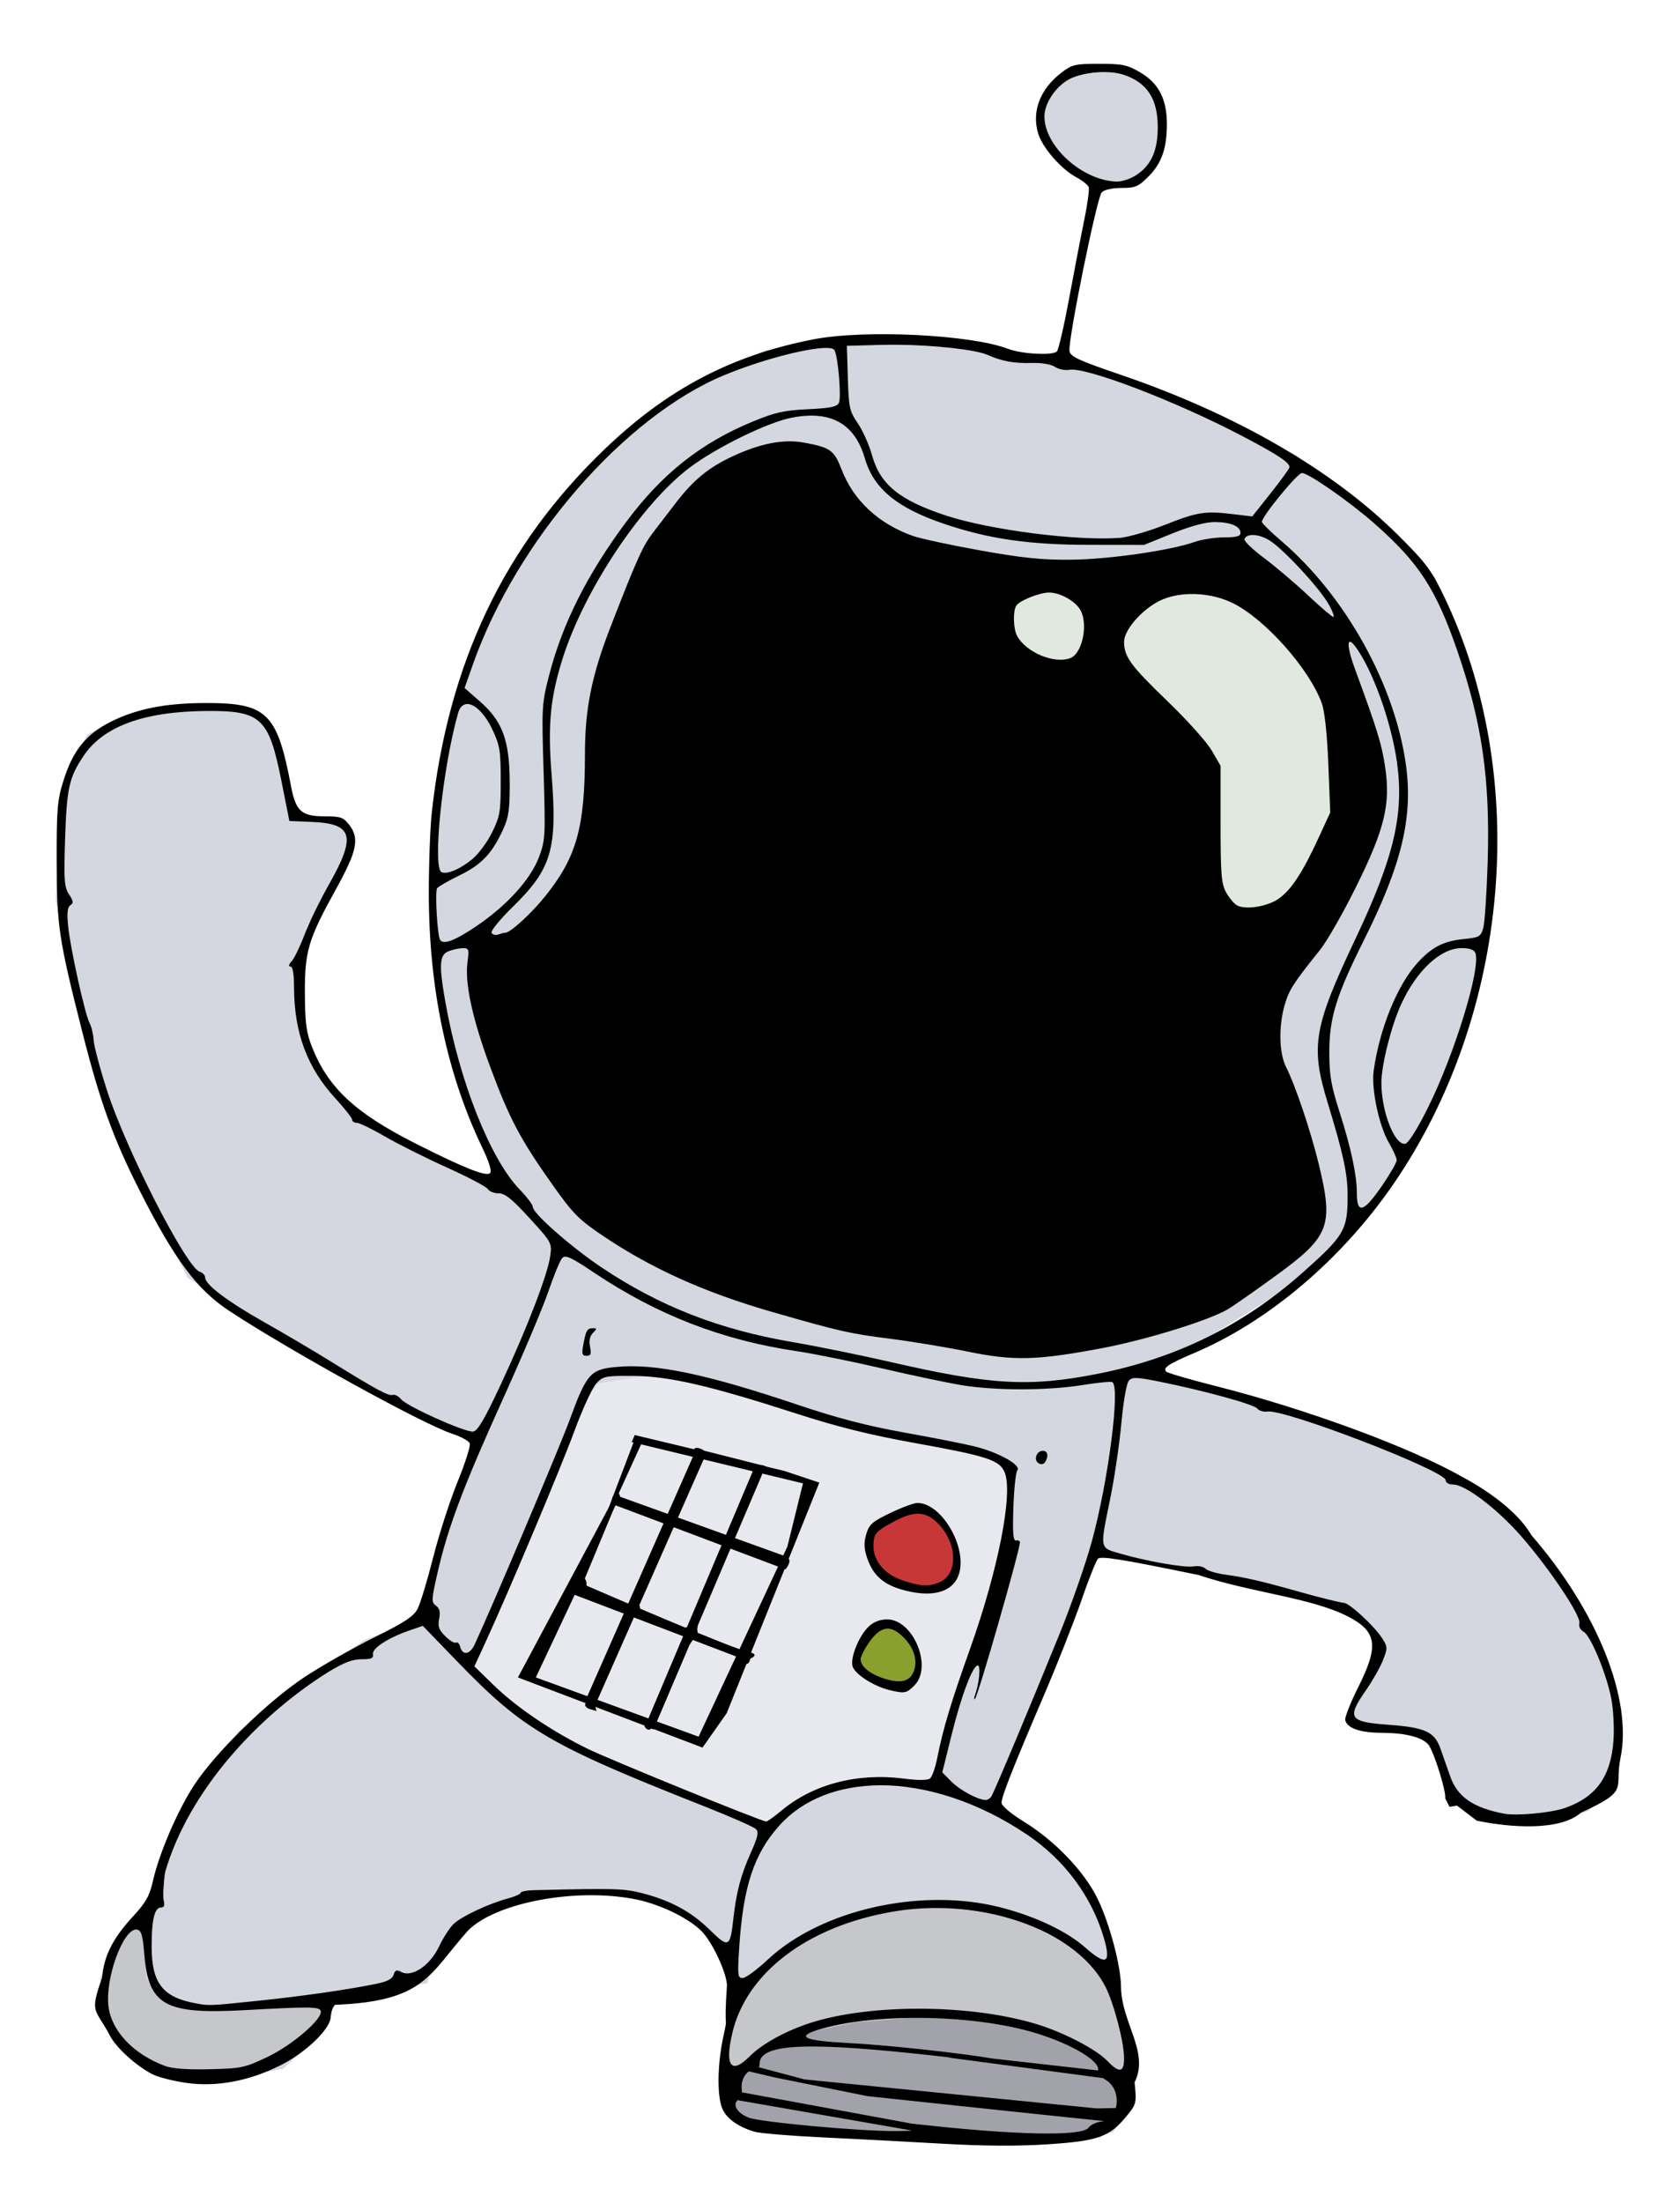 <?xml version="1.0" encoding="UTF-8" standalone="no"?>
<!-- Created with Inkscape (http://www.inkscape.org/) -->

<svg
   xmlns:dc="http://purl.org/dc/elements/1.1/"
   xmlns:cc="http://creativecommons.org/ns#"
   xmlns:rdf="http://www.w3.org/1999/02/22-rdf-syntax-ns#"
   xmlns:svg="http://www.w3.org/2000/svg"
   xmlns="http://www.w3.org/2000/svg"
   xmlns:sodipodi="http://sodipodi.sourceforge.net/DTD/sodipodi-0.dtd"
   xmlns:inkscape="http://www.inkscape.org/namespaces/inkscape"
   width="290mm"
   height="380mm"
   viewBox="0 0 290 380"
   version="1.1"
   id="svg8"
   inkscape:version="0.91 r13725"
   sodipodi:docname="spaceman-isolated.svg">
  <defs
     id="defs2" />
  <sodipodi:namedview
     id="base"
     pagecolor="#ffffff"
     bordercolor="#666666"
     borderopacity="1.0"
     inkscape:pageopacity="0.0"
     inkscape:pageshadow="2"
     inkscape:zoom="0.42643251"
     inkscape:cx="431.66667"
     inkscape:cy="1493.1425"
     inkscape:document-units="mm"
     inkscape:current-layer="g7426"
     showgrid="false"
     fit-margin-top="0"
     fit-margin-left="0"
     fit-margin-right="0"
     fit-margin-bottom="0"
     inkscape:window-width="1916"
     inkscape:window-height="1035"
     inkscape:window-x="4"
     inkscape:window-y="1"
     inkscape:window-maximized="1" />
  <g
     inkscape:label="Camada 1"
     inkscape:groupmode="layer"
     id="layer1"
     transform="translate(255.062,-455.775)">
    <g
       id="g1157"
       transform="translate(-451.53,-203.38)">
      <g
         transform="translate(583.717,750.493)"
         id="g932" />
    </g>
    <g
       id="g7332">
      <g
         id="g7426"
         transform="matrix(2,0,0,2,129.261,-665.661)">
        <g
           id="g7496">
          <path
             sodipodi:nodetypes="ccccccccccccccccccccccccccccccccccccccccccccccccccccccccccccccccccccccccccccccccccccccccccccccccccccccccccccccccccccccccccccccccccccccccc"
             inkscape:connector-curvature="0"
             style="fill:#d4d7df;fill-opacity:1;fill-rule:evenodd;stroke:none;stroke-width:0.282px;stroke-linecap:butt;stroke-linejoin:miter;stroke-opacity:1"
             d="m -95.439,566.528 -4.161,0.283 -2.06,1.899 -0.97,2.585 1.414,2.586 3.111,2.545 3.515,0.121 2.182,-2.06 0.727,-2.626 -0.242,-2.101 -0.566,-1.374 -1.132,-0.767 z m -15.273,23.532 -15.416,0.844 -7.813,3.801 -9.714,8.658 -6.546,10.347 -4.012,12.882 -0.634,17.316 2.323,9.292 2.746,7.18 0.844,3.379 -3.167,-1.901 -7.18,-3.801 -4.857,-3.801 -2.323,-5.913 -0.211,-4.857 1.056,-2.957 2.745,-4.435 1.056,-1.267 0.211,-1.478 -0.634,-1.267 -0.633,-0.634 -4.012,-0.211 -0.633,-2.112 -1.056,-4.857 -0.844,-1.478 -1.267,-0.633 -1.689,-0.634 -7.18,0.422 -4.223,1.689 -0.844,0.423 -2.112,4.646 -0.634,9.714 4.857,19.639 6.546,12.882 12.249,7.602 8.236,4.223 4.223,2.323 -3.801,12.882 -0.211,2.112 -5.491,2.112 -10.77,7.813 -5.068,7.813 -3.168,8.025 -3.801,5.491 1.056,5.068 3.59,2.323 4.435,1.689 6.757,-1.267 2.323,-2.112 1.901,-2.534 0,-0.845 6.124,-1.478 2.112,-0.423 0.422,-1.689 2.534,-3.59 2.956,-1.056 5.702,-1.478 5.646,0.234 6.391,2.301 2.957,4.223 -0.211,1.901 -0.4,3.012 -0.434,2.023 0.623,3.201 -0.423,1.267 0.634,1.267 6.335,1.478 14.994,0.423 9.292,-0.212 2.112,-0.422 1.056,-1.267 0.422,-1.056 0,-1.478 -0.422,-2.956 -0.211,-1.901 -0.844,-2.534 0,-3.167 0,-1.689 -2.112,-5.491 -5.068,-4.646 -3.168,-1.689 2.534,-5.702 5.068,-12.037 1.056,-4.857 4.857,1.478 9.292,1.689 7.391,2.323 2.957,1.901 0.633,1.267 -2.534,4.646 -0.423,1.478 0.423,0.633 2.745,0.633 2.323,0 1.478,0.634 1.056,2.956 1.478,2.323 2.957,1.478 4.223,0.422 3.801,-1.056 1.689,-1.478 0.844,-2.745 0.422,-4.646 -1.478,-4.012 -2.957,-6.335 -4.646,-5.491 -2.534,-2.745 -5.068,-2.323 -8.87,-3.59 -9.503,-2.956 -2.534,-0.633 -2.745,-1.056 13.937,-8.658 5.068,-5.491 7.391,-13.515 2.957,-15.205 -1.267,-15.205 -3.801,-10.347 -4.012,-4.013 -8.025,-6.546 -9.925,-4.646 -9.292,-3.168 -7.602,-1.267 z"
             id="path7407" />
          <path
             style="fill:#e7e9ee;fill-opacity:1;fill-rule:evenodd;stroke:none;stroke-width:0.282px;stroke-linecap:butt;stroke-linejoin:miter;stroke-opacity:1"
             d="m -151.891,704.307 3.801,-7.391 3.379,-7.602 2.323,-6.969 1.901,-2.323 4.012,-0.634 7.814,0.845 7.602,2.956 6.758,1.689 7.18,1.267 1.478,0.634 0.634,1.689 -0.211,5.913 -4.435,13.726 -1.267,4.646 -0.422,2.112 -2.956,0 -4.012,-0.211 -4.224,1.056 -3.168,3.168 -4.435,-2.323 -9.714,-4.012 -6.335,-2.745 -3.59,-3.59 -1.478,-1.056 z"
             id="path7409"
             inkscape:connector-curvature="0" />
          <path
             style="fill:#c6c7cb;fill-opacity:1;fill-rule:evenodd;stroke:none;stroke-width:0.282px;stroke-linecap:butt;stroke-linejoin:miter;stroke-opacity:1"
             d="m -179.555,725.635 -2.956,3.168 -0.845,4.857 0.422,1.901 2.112,2.323 4.435,2.112 4.224,0 4.646,-1.478 2.323,-1.901 c 0,0 0.634,-0.422 0.845,-1.267 0.211,-0.845 0.634,-2.112 0.634,-2.112 0,0 -4.435,0.634 -5.279,0.634 -0.845,0 -5.913,0 -5.913,0 l -2.112,0 -1.478,-0.845 -1.056,-1.689 -0.211,-2.956 0,-0.634 z"
             id="path7411"
             inkscape:connector-curvature="0" />
          <path
             style="fill:#c6c7cb;fill-opacity:1;fill-rule:evenodd;stroke:none;stroke-width:0.282px;stroke-linecap:butt;stroke-linejoin:miter;stroke-opacity:1"
             d="m -128.662,732.604 -0.845,5.702 0.422,2.956 -0.211,1.267 1.056,1.478 13.304,1.056 13.726,0 4.012,0 1.901,-2.112 0.634,-2.323 -0.634,-3.59 -1.267,-5.491 -1.689,-2.112 -5.068,-2.745 -5.702,-1.901 -9.925,1.267 -6.546,3.379 -2.323,3.168 z"
             id="path7413"
             inkscape:connector-curvature="0" />
          <path
             style="fill:#a2a3aa;fill-opacity:1;fill-rule:evenodd;stroke:none;stroke-width:0.282px;stroke-linecap:butt;stroke-linejoin:miter;stroke-opacity:1"
             d="m -127.817,738.728 -1.478,2.323 0,2.112 1.267,1.056 16.683,0.845 10.559,0.422 3.379,-1.056 1.901,-1.056 0.634,-2.323 -2.745,-3.168 -4.224,-2.323 -8.658,-1.056 -7.814,0.634 -5.068,1.056 -3.168,1.901 z"
             id="path7415"
             inkscape:connector-curvature="0"
             sodipodi:nodetypes="cccccccccccccccc" />
          <path
             style="fill:#e1e8df;fill-opacity:1;fill-rule:evenodd;stroke:none;stroke-width:0.282px;stroke-linecap:butt;stroke-linejoin:miter;stroke-opacity:1"
             d="m -82.203,611.6 -27.453,-2.112 2.745,14.149 17.95,25.763 10.136,-10.981 4.435,-12.037 -4.012,-9.503 z"
             id="path7417"
             inkscape:connector-curvature="0" />
          <path
             style="fill:#c83737;fill-rule:evenodd;stroke:none;stroke-width:0.282px;stroke-linecap:butt;stroke-linejoin:miter;stroke-opacity:1"
             d="m -113.021,690.689 c -0.247,0.148 -3.659,1.879 -3.659,1.879 l -0.445,1.582 0.643,2.126 2.373,1.483 2.868,0.297 1.335,-1.038 0.445,-1.335 -0.494,-2.373 -1.681,-2.077 z"
             id="path7419"
             inkscape:connector-curvature="0" />
          <path
             style="fill:#89a02c;fill-rule:evenodd;stroke:none;stroke-width:0.282px;stroke-linecap:butt;stroke-linejoin:miter;stroke-opacity:1"
             d="m -115.987,700.825 -1.434,1.335 -0.593,1.533 -0.297,0.841 2.126,1.434 2.522,0.297 0.692,-0.791 0.148,-1.829 -0.643,-1.483 -1.533,-1.335 z"
             id="path7421"
             inkscape:connector-curvature="0" />
          <path
             id="path942"
             transform="matrix(0.141,0,0,0.141,-192.161,560.718)"
             d="M 672.926 39.037 C 658.109 39.03 656.291 39.453 649.797 44.404 C 636.71 54.382 631.418 68.1 635.457 81.58 C 638.077 90.325 649.471 103.399 658.895 108.475 C 662.515 110.424 665.896 113.118 666.41 114.459 C 666.925 115.8 665.654 125.111 663.582 135.15 C 661.51 145.19 657.331 166.843 654.297 183.268 C 651.263 199.692 647.94 213.972 646.914 214.998 C 644.33 217.582 625.306 216.559 617.062 213.393 C 594.354 204.67 529.295 201.488 497.992 207.568 C 447.906 217.298 408.763 237.821 370.477 274.424 C 308.81 333.377 274.477 405.227 264.348 496.529 C 263.318 505.81 262.479 528.17 262.48 546.217 C 262.488 604.261 273.49 656.683 295.148 701.877 C 299.495 710.947 301.157 716.38 299.953 717.584 C 297.651 719.886 284.155 714.532 254.438 699.525 C 217.31 680.777 200.78 665.342 190.887 640.189 C 187.498 631.575 186.721 625.721 186.625 608.092 C 186.483 581.902 188.58 574.785 205.422 544.322 C 218.697 520.312 220.23 512.765 213.559 504.283 C 210.141 499.939 208.332 499.342 198.559 499.342 C 184.604 499.342 181.035 496.166 178.207 481.229 C 169.682 436.195 163.483 430.055 126.508 430.041 C 101.36 430.034 83.527 433.539 67.527 441.646 C 52.532 449.245 44.627 459.117 38.867 477.436 C 35.079 489.483 34.639 494.665 34.695 526.529 C 34.766 566.644 35.896 574.19 50.445 631.529 C 61.206 673.936 69.385 696.535 85.43 728.205 C 106.845 770.476 120.485 788.794 140.242 801.811 C 177.361 826.264 259.167 871.321 276.812 877.029 C 282.137 878.752 286.968 881.395 287.547 882.904 C 288.126 884.414 284.792 894.942 280.141 906.299 C 275.489 917.656 268.744 938.527 265.152 952.678 C 261.561 966.828 257.254 981.012 255.582 984.197 C 253.187 988.758 247.52 992.475 228.898 1001.713 C 215.895 1008.163 196.82 1019.004 186.508 1025.803 C 163.882 1040.72 132.242 1071.631 118.941 1091.814 C 108.786 1107.225 97.366 1133.774 93.547 1150.838 C 91.56 1159.715 89.262 1163.77 81.402 1172.283 C 69.067 1185.644 63.608 1196.451 62.48 1209.736 C 54.616 1232.099 58.297 1228.122 67.277 1245.186 C 71.107 1252.609 83.224 1263.613 93.312 1268.83 C 96.683 1270.573 105.951 1272.939 113.91 1274.088 C 132.486 1276.769 152.565 1273.007 171.945 1263.213 C 187.537 1255.333 202.445 1240.869 202.445 1233.619 C 202.445 1231.071 203.633 1227.795 205.086 1226.342 C 260.359 1224.184 262.551 1207.679 286.48 1180.936 C 303.488 1163.69 353.509 1154.268 390.449 1162.096 C 405.629 1165.312 423.9 1174.642 430.652 1182.623 C 437.144 1190.296 444.673 1206.946 444.996 1214.342 C 442.805 1245.592 446.06 1230.559 442.805 1245.592 C 439.128 1262.381 438.819 1281.841 442.102 1289.764 C 444.606 1295.809 451.726 1300.949 461.746 1303.947 C 465.053 1304.937 483.789 1306.505 503.383 1307.432 C 522.977 1308.359 555.883 1310.09 576.508 1311.279 C 602.108 1312.757 622.635 1312.884 641.195 1311.678 C 672.195 1309.664 679.183 1307.173 689.59 1294.428 C 695.683 1286.966 695.769 1286.584 694.504 1273.74 C 703.733 1255.295 686.544 1237.583 686.18 1215.455 C 686.16 1202.866 679.331 1176.997 672.008 1161.772 C 663.939 1144.997 645.956 1126.15 626.68 1114.272 C 618.601 1109.293 613.093 1104.632 613.086 1102.764 C 613.065 1098.962 620.054 1081.254 639.223 1036.529 C 647.178 1017.967 657.337 992.232 661.797 979.342 C 666.257 966.451 670.867 954.842 672.039 953.545 C 673.736 951.667 686.277 953.68 733.566 963.416 C 766.264 974.294 802.148 977.205 824.73 988.607 C 842.92 997.887 844.24 1006.488 831.402 1032.049 C 826.704 1041.403 823.125 1050.438 823.449 1052.123 C 824.398 1057.048 832.487 1059.909 845.57 1059.951 C 859.997 1059.994 870.135 1062.495 874.207 1067.01 C 877.5 1070.661 885.384 1095.998 884.648 1099.982 L 887.273 1105.236 L 891.867 1104.482 L 903.924 1113.684 C 925.095 1118.08 954.933 1120.059 967.805 1108.783 C 998.076 1094.976 988.027 1094.565 991.926 1075.408 C 999.384 1039.524 977.81 985.564 937.426 939.096 C 925.689 918.785 895.297 903.561 895.297 903.561 C 864.104 885.628 799.666 861.863 744.414 847.912 C 728.483 843.89 714.738 839.888 713.867 839.018 C 711.596 836.746 715.293 834.286 730.961 827.658 C 776.345 808.459 821.232 770.433 852.918 724.342 C 924.568 620.118 936.997 474.743 883.695 364.342 C 876.165 348.744 872.734 344.182 856.113 327.635 C 815.939 287.64 756.907 253.484 686.195 229.326 C 659.95 220.36 655.165 218.143 654.66 214.709 C 653.679 208.027 671.46 120.592 674.398 117.654 C 676.021 116.032 680.833 114.967 686.547 114.967 C 694.99 114.967 696.77 114.205 703.082 107.893 C 711.105 99.87 714.308 90.612 714.266 75.592 C 714.221 60.586 709.201 50.896 698.086 44.373 C 690.024 39.641 687.205 39.044 672.926 39.037 z M 676.477 44.086 C 680.494 44.128 684.295 44.615 687.332 45.588 C 702.083 50.316 708.695 60.304 708.691 77.842 C 708.687 92.047 704.726 100.971 695.762 106.959 C 692.258 109.3 686.773 111.15 683.574 111.068 C 662.635 110.535 639.32 89.561 639.32 71.256 C 639.32 63.472 645.72 53.554 653.781 48.846 C 658.743 45.948 666.993 44.24 674.742 44.092 C 675.323 44.078 675.903 44.078 676.477 44.086 z M 544.568 210.877 C 546.135 210.863 547.724 210.863 549.328 210.881 C 571.784 211.086 597.194 213.835 604.633 217.131 C 613.407 221.018 620.658 222.336 631.602 222.025 C 637.637 221.854 643.335 222.814 645.773 224.412 C 648.017 225.882 651.925 226.689 654.457 226.205 C 664.617 224.263 720.503 245.694 761.195 267.139 C 782.448 278.339 789.32 282.889 789.32 285.76 C 789.32 286.564 784.187 293.679 777.914 301.572 L 766.512 315.924 L 754.945 314.525 C 737.652 312.433 733.007 313.159 712.977 321.08 L 712.973 321.08 C 702.884 325.07 690.414 328.646 685.258 329.029 C 658.986 330.983 605.874 324.163 579.219 315.412 C 550.601 306.017 538.774 296.405 533.797 278.502 C 532.036 272.168 528.114 263.37 525.086 258.947 C 519.994 251.51 519.536 249.426 518.98 231.217 L 518.383 211.529 L 539.945 210.955 C 541.459 210.913 543.002 210.891 544.568 210.877 z M 505.852 212.826 C 508.485 212.847 510.21 213.251 510.746 214.119 C 512.977 217.729 515.146 243.24 513.496 246.459 C 512.27 248.852 508.159 249.69 494.531 250.326 C 480.02 251.004 474.44 252.246 460.914 257.811 C 429.074 270.91 405.199 289.828 383.238 319.35 C 359.44 351.341 344.359 381.292 336.203 412.775 C 331.647 430.362 331.545 432.142 332.746 472.166 C 333.926 511.506 333.795 513.933 329.93 524.264 C 324.794 537.991 309.998 554.234 291.148 566.842 C 277.998 575.637 271.261 578.098 269.344 574.811 C 267.68 571.957 266.167 545.215 267.562 543.346 C 268.357 542.282 274.605 538.691 281.449 535.365 C 294.787 528.884 301.21 522.09 308.004 507.279 C 311.381 499.917 312.061 495.048 312.004 478.717 C 311.91 452.921 307.627 441.2 293.91 429.201 L 284.367 420.85 L 289.555 406.189 C 316.321 330.579 382.017 255.009 443.082 229.588 C 465.95 220.068 494.439 212.752 505.852 212.826 z M 496.914 254.229 C 513.625 254.312 524.363 262.993 529.418 280.424 C 534.761 298.849 548.951 310.586 577.703 320.365 C 604.938 329.628 629.772 333.237 666.508 333.279 L 700.258 333.322 L 717.559 326.334 C 728.797 321.794 737.879 319.342 743.465 319.342 C 753.183 319.342 759.32 321.908 759.32 325.971 C 759.32 328.042 756.842 328.717 749.242 328.717 C 743.7 328.717 735.59 329.979 731.219 331.521 C 716.327 336.776 678.404 342.2 655.258 342.385 C 637.664 342.525 625.603 341.28 599.945 336.678 C 581.898 333.44 563.361 329.453 558.754 327.818 C 537.774 320.372 522.527 306.198 515.219 287.35 C 510.55 275.31 508.347 273.725 492.133 270.744 C 479.851 268.486 465.739 271.147 448.969 278.881 C 433.884 285.837 424.602 293.406 413.609 307.713 C 409.359 313.245 403.181 321.288 399.883 325.588 C 393.453 333.969 390.209 341.129 374.113 382.455 C 362.135 413.209 358.076 433.225 358.055 461.619 C 358.026 506.168 352.936 524.297 333.773 548.174 C 325.195 558.863 312.347 570.592 309.215 570.592 L 309.215 570.588 C 308.41 570.588 306.503 571.068 304.977 571.654 C 303.45 572.24 301.628 571.795 300.93 570.666 C 300.217 569.513 305.921 562.495 313.945 554.65 C 337.711 531.418 341.236 519.388 337.637 473.775 C 335.237 443.368 336.806 426.869 344.383 402.854 C 357.623 360.887 392.689 308.24 422.23 285.979 C 438.465 273.745 469.652 258.476 484.387 255.545 C 488.882 254.651 493.058 254.209 496.914 254.229 z M 796.945 289.35 C 800.967 289.343 825.845 306.663 841.297 320.232 C 868.502 344.124 879.052 360.331 892.133 398.326 C 907.223 442.155 912.185 476.703 910.641 527.205 C 910.053 546.428 908.827 564.686 907.914 567.779 C 906.391 572.944 905.418 573.487 896.066 574.412 C 883.535 575.652 876.386 579.348 867.516 589.166 C 855.224 602.771 844.389 629.508 840.852 654.967 C 839.312 666.046 844.114 688.716 850.199 699.1 C 852.809 703.553 854.947 708.314 854.949 709.678 C 854.951 711.041 851.115 717.774 846.426 724.643 C 834.829 741.628 830.57 743.066 830.57 729.998 C 830.57 719.001 827.042 702.355 820.137 680.783 C 814.747 663.944 813.695 657.882 813.695 643.615 C 813.695 622.607 817.948 608.882 835.031 574.791 C 857.898 529.158 864.902 500.179 860.699 468.596 C 854.155 419.417 823.745 364.574 784.391 330.979 C 777.82 325.369 772.445 320.068 772.445 319.201 C 772.445 315.829 794.172 289.357 796.945 289.35 z M 766.365 327.279 C 766.7 327.265 767.045 327.265 767.402 327.283 C 770.258 327.419 773.784 328.523 777.062 330.549 C 785.556 335.798 807.869 359.868 813.344 369.686 C 815.73 373.965 816.996 377.427 816.156 377.377 C 815.317 377.327 808.305 371.342 800.57 364.076 C 792.836 356.81 780.785 346.59 773.793 341.365 C 766.801 336.14 761.385 330.946 761.754 329.822 C 762.284 328.21 764.025 327.373 766.365 327.279 z M 642.164 362.467 C 648.479 362.467 657.088 366.992 660.77 372.248 C 666.448 380.355 662.894 399.59 655.172 402.553 C 645.343 406.324 627.98 399.059 622.543 388.9 C 620.251 384.618 619.973 373.81 622.07 370.51 C 624.067 367.367 636.308 362.467 642.164 362.467 z M 728.305 363.377 C 737.204 363.148 746.623 364.998 754.516 368.873 C 774.46 378.666 801.759 409.429 809.188 430.482 C 810.903 435.346 812.392 449.453 813.109 467.67 L 814.266 497.021 L 807.031 512.713 C 797.303 533.817 790.195 544.61 782.582 549.826 C 775.458 554.708 761.954 556.736 756.977 553.674 C 755.172 552.564 752.219 548.955 750.414 545.654 C 747.615 540.535 747.133 534.422 747.133 504.029 L 747.133 468.404 L 741.676 459.029 C 738.675 453.873 726.567 440.373 714.77 429.029 C 692.061 407.195 688.07 401.744 688.07 392.564 C 688.07 385.478 698.588 373.246 709.449 367.705 C 714.776 364.988 721.383 363.555 728.305 363.377 z M 826.211 392.549 C 826.315 392.528 826.431 392.527 826.559 392.562 C 827.238 392.727 828.245 393.647 829.578 395.418 C 840.038 409.312 851.659 441.523 855.109 466.188 C 859.554 497.962 853.359 524.309 829.676 574.344 C 804.082 628.416 802.118 639.967 812.656 674.406 C 822.214 705.64 824.885 717.966 824.906 730.906 C 824.94 752.459 823.085 755.647 797.078 778.719 C 761.112 810.626 720.083 830.854 672.133 840.32 C 630.108 848.617 606.5 847.269 544.633 833.031 C 527.102 828.997 500.1 823.52 484.633 820.863 C 439.974 813.194 403.593 798.953 368.262 775.309 C 349.731 762.907 326.195 742.265 326.195 738.414 C 326.195 737.053 322.587 732.227 318.18 727.691 C 300.115 709.104 281.149 661.296 272.594 612.781 C 268.551 589.852 268.959 584 274.754 581.797 C 277.399 580.791 281.31 579.969 283.445 579.969 C 286.967 579.969 287.222 580.751 286.176 588.387 C 284.394 601.384 289.155 623.296 300.238 653.098 C 311.903 684.464 318.511 696.933 338.164 724.672 C 350.781 742.48 354.19 745.931 369.105 755.977 C 398.768 775.953 431.325 790.609 472.102 802.352 C 513.943 814.4 519.803 815.737 544.633 818.879 C 558.039 820.575 579.555 824.13 592.445 826.781 C 620.429 832.536 634.443 832.197 674.008 824.797 C 701.248 819.702 740.422 807.589 751.82 800.738 C 755.43 798.569 768.816 789.191 781.57 779.898 C 813.873 756.363 816.389 749.728 807.258 712.156 C 802.312 691.808 792.874 663.783 787.234 652.699 C 782.89 644.161 782.567 627.573 786.488 614.367 C 789.177 605.314 791.668 601.462 808.129 580.906 C 812.258 575.75 821.995 558.734 829.77 543.094 C 847.509 507.407 851.238 492.273 847.914 469.465 C 845.862 455.389 843.214 446.776 829.332 409.016 C 825.671 399.057 824.644 392.879 826.211 392.551 L 826.211 392.549 z M 286.473 430.662 C 291.006 430.993 296.931 436.73 301.527 446.533 C 305.971 456.013 306.508 459.373 306.508 477.779 C 306.508 496.597 306.044 499.345 301.23 509.146 C 298.329 515.055 292.895 522.412 289.156 525.494 C 281.794 531.563 274.139 534.87 270.414 533.588 C 264.493 531.549 270.799 470.085 280.406 436.189 C 281.534 432.21 283.753 430.463 286.473 430.662 z M 126.371 434.908 C 159.764 434.651 164.573 439.119 172.211 477.49 L 177.133 502.205 L 191.195 502.791 C 215.97 503.825 218.073 511.492 201.586 540.611 C 195.825 550.786 188.955 564.856 186.316 571.881 C 183.678 578.906 180.191 586.131 178.566 587.936 C 176.743 589.962 176.44 591.217 177.777 591.217 C 179.198 591.217 179.955 595.572 179.977 603.873 C 180.048 631.708 188.016 653.091 205.344 671.939 C 210.967 678.056 215.57 683.911 215.57 684.951 C 215.57 685.991 216.855 686.842 218.426 686.842 C 219.996 686.842 227.801 690.628 235.77 695.256 C 243.738 699.883 260.805 708.422 273.695 714.232 C 286.586 720.043 297.808 725.959 298.633 727.381 C 299.457 728.802 302.411 729.966 305.195 729.967 C 309.134 729.968 313.331 733.328 324.09 745.092 C 337.687 759.959 337.902 760.351 336.816 768.271 C 335.261 779.617 322.761 812.122 306.844 846.217 C 296.532 868.304 292.388 875.378 289.578 875.689 C 284.663 876.234 249.156 860.307 245.531 855.932 C 243.964 854.04 241.633 852.84 240.352 853.268 C 237.832 854.108 230.52 850.143 201.508 832.205 C 191.195 825.829 173.231 815.243 161.586 808.682 C 139.315 796.134 125.57 785.766 125.57 781.51 C 125.57 780.113 124.079 778.497 122.258 777.92 C 114.058 775.317 77.211 703.353 65.543 667.154 C 61.222 653.748 57.516 639.826 57.305 636.217 C 57.094 632.607 56 627.967 54.875 625.904 C 52.023 620.674 42.902 579.444 41.664 566.186 C 40.921 558.226 41.319 554.799 43.113 553.689 C 45.103 552.46 44.936 551.171 42.258 547.084 C 39.329 542.614 39.037 538.603 39.824 513.643 C 40.816 482.209 42.259 475.655 51.09 462.459 C 63.249 444.289 88.077 435.203 126.371 434.908 z M 894.66 579.967 C 899.632 579.967 902.307 580.928 903.102 582.998 C 906.59 592.088 890.397 644.815 874.039 677.639 C 867.59 690.579 862.132 699.258 860.219 699.611 C 853.73 700.808 845.57 680.056 845.57 662.357 C 845.57 651.545 851.6 627.574 857.641 614.381 C 867.14 593.632 881.84 579.967 894.66 579.967 z M 345.992 768.717 C 348.415 768.681 352.95 771.328 363.797 778.584 C 402.318 804.35 441.911 819.699 487.219 826.428 C 497.922 828.017 521.547 832.775 539.719 837.002 C 557.89 841.229 579.93 845.87 588.695 847.318 C 609.252 850.714 641.402 850.679 662.613 847.236 C 671.815 845.743 680.042 844.951 680.895 845.479 C 685.846 848.539 678.447 905.888 668.324 942.916 C 664.68 956.247 655.873 981.498 648.754 999.029 C 630.765 1043.327 608.625 1096.067 606.84 1098.873 C 606.02 1100.162 604.345 1101.149 603.117 1101.064 C 598.074 1100.719 587.412 1094.901 582.277 1089.693 L 576.801 1084.135 L 582.48 1061.272 C 588.5 1037.045 595.419 1018.717 598.543 1018.717 C 600.416 1018.717 599.375 1029.793 596.84 1036.834 C 596.155 1038.729 596.141 1039.802 596.805 1039.217 C 598.664 1037.577 624.32 948.238 624.32 943.404 C 624.32 942.545 623.266 942.053 621.977 942.311 C 620.182 942.669 619.792 937.939 620.312 922.154 C 620.686 910.811 621.79 900.54 622.766 899.33 C 625.231 896.274 611.445 888.518 597.133 884.908 C 590.945 883.348 571.539 879.506 554.008 876.373 C 530.947 872.252 512.8 867.539 488.383 859.33 C 431.945 840.355 400.883 833.891 377.148 836.17 C 361.278 837.694 359.109 840.177 348.57 868.869 C 342.309 885.916 301.386 982.571 290.484 1006.061 C 287.688 1012.086 283.139 1012.831 281.742 1007.49 C 281.206 1005.439 280.026 1004.216 279.121 1004.775 C 278.216 1005.335 275.264 1003.583 272.562 1000.881 C 268.622 996.941 267.877 994.828 268.801 990.209 C 269.636 986.032 269.097 983.825 266.84 982.174 C 263.958 980.066 264.045 978.524 267.996 961.338 C 274.255 934.111 283.688 909.132 307.938 855.592 C 319.848 829.295 332.328 799.764 335.672 789.967 C 339.015 780.17 342.817 770.997 344.117 769.58 C 344.611 769.042 345.185 768.729 345.992 768.717 z M 363 812.467 C 359.429 812.467 358.721 813.652 357.094 822.326 C 355.984 828.243 356.286 829.342 359.031 829.342 C 361.639 829.342 362.065 828.239 361.176 823.791 C 360.433 820.075 361.022 817.284 362.953 815.354 C 365.507 812.8 365.509 812.467 363.002 812.467 L 363 812.467 z M 381.941 841.629 L 381.941 841.631 C 383.624 841.625 385.515 841.633 387.652 841.645 C 409.364 841.786 434.624 847.616 487.445 864.672 C 512.636 872.806 532.4 877.721 559.633 882.629 C 604.63 890.738 611.837 893.092 614.988 900.699 C 620.231 913.357 611.072 960.073 593.895 1008.285 C 582.059 1041.503 577.241 1057.504 573.719 1075.289 C 572.56 1081.139 570.585 1086.781 569.328 1087.824 C 567.811 1089.083 562.327 1089.122 553.023 1087.941 C 524.602 1084.335 497.626 1091.438 478.246 1107.629 C 473.828 1111.32 469.66 1114.29 468.984 1114.227 C 465.503 1113.91 373.622 1076.513 359.93 1069.84 C 337.897 1059.101 316.186 1044.421 302.199 1030.809 L 290.391 1019.316 L 297.215 1004.484 C 311.556 973.313 343.016 898.617 351.633 875.277 C 356.582 861.871 362.609 848.793 365.027 846.215 C 368.635 842.368 370.162 841.669 381.941 841.629 z M 695.805 842.932 C 698.382 843.003 702.37 843.683 709.043 845.014 C 736.292 850.447 767.552 859.001 769.562 861.572 C 770.631 862.939 773.428 863.781 775.777 863.439 C 786.63 861.863 884.945 899.726 884.945 905.482 C 884.945 906.996 886.861 908.092 889.512 908.092 C 897.003 908.092 916.825 923.199 931.496 940.088 C 949.003 960.241 967.912 988.581 966.77 992.959 C 966.265 994.893 967.313 997.019 969.297 998.08 C 973.629 1000.399 983.306 1023.659 986.273 1038.885 C 987.532 1045.336 988.163 1056.726 987.676 1064.197 C 986.224 1086.425 977.204 1099.155 958.141 1105.881 C 949.525 1108.92 928.381 1110.906 920.57 1109.408 C 901.766 1105.803 892.138 1099.145 887.746 1086.717 C 886.009 1081.801 883.297 1074.107 881.723 1069.619 C 878.115 1059.332 872.35 1056.689 849.895 1055.041 C 825.754 1053.269 824.259 1051 836.07 1034.014 C 840.128 1028.178 844.835 1019.887 846.527 1015.588 C 849.415 1008.255 849.399 1007.443 846.285 1002.463 C 841.405 994.659 824.842 979.497 822.273 980.482 C 799.224 975.812 775.312 966.661 751.055 963.346 C 745.184 962.612 739.306 960.936 737.992 959.623 C 736.679 958.31 733.465 957.646 730.848 958.146 C 725.529 959.163 702.171 955.121 685.727 950.338 C 672.918 946.612 673.176 948.044 679.625 916.557 C 682.157 904.197 685.208 883.525 686.406 870.619 C 687.684 856.859 689.593 846.068 691.02 844.529 C 692.061 843.406 693.228 842.862 695.805 842.932 z M 388.543 877.822 L 386.637 882.113 L 387.779 882.389 L 375.629 914.281 C 375.178 915.057 374.76 916.094 374.418 917.404 C 374.403 917.461 374.399 917.495 374.385 917.549 L 372.811 921.682 L 372.373 922.609 L 317.031 1026.088 L 358.553 1041.855 C 357.488 1042.869 358.524 1044.81 361.352 1045.549 C 363.156 1046.021 364.818 1046.503 365.043 1046.623 C 365.267 1046.742 364.969 1045.595 364.387 1044.07 L 394.6 1055.545 C 394.549 1055.845 394.587 1056.142 394.754 1056.412 C 395.939 1058.33 397.793 1058.481 398.73 1057.275 L 399.984 1058.029 L 400.146 1057.648 L 430.02 1068.994 L 444.799 1048.018 L 456.926 1017.852 C 457.172 1017.857 457.415 1017.798 457.641 1017.658 C 458.534 1017.106 459.063 1015.873 459.223 1014.633 C 461.403 1013.645 463.609 1012.097 459.732 1010.871 L 480.258 959.814 C 480.753 960.309 481.244 959.679 482.27 957.846 C 483.429 955.773 483.495 954.175 482.775 953.553 L 501.529 906.902 L 480.076 899.752 L 469.113 897.125 C 468.994 897.049 468.798 896.975 468.631 896.9 L 468.635 896.891 L 468.576 896.875 C 468.17 896.7 467.677 896.525 466.977 896.342 C 466.385 896.187 465.87 896.104 465.412 896.076 L 431.105 887.395 C 431.024 887.34 430.974 887.294 430.883 887.236 C 429.39 886.29 428.007 885.784 426.926 885.686 C 426.7 885.664 426.489 885.664 426.291 885.678 C 425.572 885.73 425.054 886.016 424.807 886.51 L 388.543 877.822 z M 392.416 883.506 L 424.115 891.143 L 408.859 925.734 C 408.752 925.814 408.637 925.886 408.541 925.977 L 379.531 915.539 C 379.525 915.231 379.479 914.926 379.367 914.635 C 379.181 914.149 378.969 913.788 378.748 913.486 L 392.416 883.506 z M 638.324 887.467 C 634.443 887.467 632.514 893.078 635.715 895.057 C 637.278 896.023 638.842 895.767 639.711 894.4 C 642.046 890.728 641.394 887.467 638.324 887.467 z M 430.705 892.729 L 460.785 899.975 L 444.355 938.865 L 414.996 928.299 L 430.705 892.729 z M 466.713 901.402 L 491.52 907.379 L 481.984 945.996 L 479.422 951.48 L 449.902 940.859 L 466.713 901.402 z M 561.547 919.35 C 559.506 919.346 552.098 922.084 545.086 925.436 C 534.038 930.716 532.062 932.434 530.289 938.318 C 528.755 943.41 528.83 946.928 530.582 952.381 C 534.509 964.601 541.963 970.519 557.43 973.689 C 572.849 976.85 583.666 972.956 586.93 963.068 C 592.331 946.701 576.468 919.378 561.547 919.35 z M 376.771 920.783 L 406.16 931.855 L 384.533 980.898 C 370.68 974.981 361.25 970.892 358.951 969.895 C 359.134 969.07 359.029 967.891 358.615 966.814 C 358.393 966.235 358.195 965.804 358.002 965.512 L 374.787 925.15 L 376.771 920.783 z M 561.906 925.92 C 566.097 925.918 569.621 927.64 573.312 931.088 C 586.326 943.239 586.914 963.422 574.395 968.182 C 567.876 970.66 562.997 970.313 552.176 966.604 C 540.648 962.651 533.855 953.789 534.699 943.807 C 535.201 937.874 536.381 936.607 546.508 931.104 C 552.861 927.651 557.716 925.922 561.906 925.92 z M 412.389 934.203 L 441.664 945.232 L 420.6 995.09 C 420.557 995.116 420.507 995.163 420.469 995.178 C 420.139 995.304 419.859 995.485 419.609 995.691 C 410.371 991.857 400.782 987.808 391.732 983.959 C 391.793 983.246 391.665 982.522 391.34 981.863 L 412.389 934.203 z M 447.158 947.301 L 476.254 958.262 L 452.645 1008.791 C 446.973 1006.805 437.731 1003.145 427.002 998.742 C 427.048 998.254 427.007 997.784 426.848 997.369 C 426.683 996.94 426.852 995.732 427.244 994.045 L 447.158 947.301 z M 351.775 975.557 L 381.83 987.025 L 359.545 1037.561 L 327.996 1026.088 L 351.775 975.557 z M 388.018 989.385 L 418.152 1000.885 L 396.914 1051.148 L 365.746 1039.814 L 388.018 989.385 z M 543.047 990.592 C 538.742 990.592 534.82 992.076 531.902 994.811 C 525.906 1000.43 520.451 1013.626 521.84 1019.158 C 523.032 1023.907 534.751 1031.501 544.488 1033.83 C 553.748 1036.045 554.875 1035.835 559.719 1030.99 C 571.057 1019.652 559.064 990.592 543.047 990.592 z M 258.797 994.533 L 279.84 1016.287 C 320.383 1058.195 336.035 1067.364 431.195 1104.959 C 447.18 1111.274 461.331 1117.494 462.645 1118.783 C 464.575 1120.678 463.999 1123.445 459.637 1133.205 C 453.446 1147.055 450.716 1157.342 448.91 1173.643 C 446.952 1191.315 445.985 1191.784 434.543 1180.557 C 423.245 1169.471 410.731 1162.644 393.469 1158.15 C 382.026 1155.172 376.61 1155.017 326.664 1156.236 C 322.281 1156.343 318.695 1157.053 318.695 1157.814 C 318.695 1158.575 315.194 1160.139 310.914 1161.291 C 299.177 1164.451 282.716 1172.147 277.77 1176.783 C 275.35 1179.051 271.267 1185.354 268.691 1190.791 C 263.245 1202.29 252.157 1209.744 245.668 1206.272 C 242.771 1204.72 241.847 1205.052 240.918 1207.978 C 240.097 1210.564 236.95 1212.18 230.012 1213.58 C 211.969 1217.219 184.815 1221.088 157.027 1223.975 C 127.268 1227.067 127.805 1227.052 118.07 1225.088 C 99.434 1221.327 92.897 1212.56 92.812 1191.217 C 92.749 1174.671 94.559 1166.842 98.453 1166.842 C 100.43 1166.842 100.953 1165.588 100.219 1162.623 C 99.644 1160.303 100.013 1152.498 101.039 1145.279 C 115.787 1094.544 158.817 1049.034 201.07 1022.709 C 210.395 1017.021 215.761 1014.967 221.309 1014.967 C 227.365 1014.967 228.751 1014.339 228.309 1011.795 C 227.693 1008.251 237.709 1001.785 250.777 997.291 L 258.797 994.533 z M 542.99 996.248 C 543.225 996.241 543.459 996.234 543.695 996.248 C 546.634 996.385 549.693 998.18 553.117 1001.604 C 559.438 1007.923 561.778 1015.499 559.434 1022.057 C 557.165 1028.404 551.846 1029.944 542.137 1027.061 C 532.816 1024.293 526.82 1019.556 526.82 1014.959 C 526.82 1013.211 529.357 1008.278 532.457 1003.998 C 536.1 998.97 539.47 996.404 542.99 996.248 z M 424.117 1003.16 L 450.561 1013.25 L 427.635 1062.32 L 402.111 1053.039 L 422.025 1006.295 C 422.845 1004.934 423.561 1003.851 424.117 1003.16 z M 538.562 1092.084 C 566.815 1091.951 598.972 1102.15 629.008 1122.455 C 651.672 1137.777 668.257 1160.134 675.668 1185.353 C 680.316 1201.169 677.229 1202.695 664.047 1191.092 C 652.821 1181.21 633.282 1172.018 612.133 1166.666 C 563.639 1154.394 502.597 1168.159 469.91 1198.736 C 463.306 1204.914 456.411 1209.967 454.586 1209.967 C 451.545 1209.967 451.372 1208.358 452.527 1190.748 C 454.944 1153.918 461.56 1133.933 477.031 1116.725 C 491.742 1100.363 513.633 1092.201 538.562 1092.084 z M 571.621 1167.139 C 617.762 1166.703 661.68 1185.914 676.73 1215.416 C 681.808 1225.368 688.07 1249.448 688.07 1259.018 C 688.07 1267.835 685.151 1268.312 677.848 1260.689 C 671.031 1253.574 651.32 1243.305 634.738 1238.228 C 594.363 1225.867 532.895 1225.529 495.883 1237.467 C 480.956 1242.281 466.442 1250.274 458.93 1257.822 C 447.638 1269.168 443.573 1263.915 448.18 1243.932 C 456.715 1206.907 493.973 1178.523 545.93 1169.459 C 554.458 1167.971 563.076 1167.219 571.621 1167.139 z M 83.176 1180.285 L 83.176 1180.291 C 83.439 1180.277 83.697 1180.29 83.953 1180.34 C 86.477 1180.822 87.369 1183.861 88.285 1195.109 C 90.865 1226.774 100.764 1232.31 149.945 1229.594 C 189.651 1227.398 195.435 1227.458 196.324 1230.082 C 197.873 1234.655 179.054 1250.931 163.836 1258.18 C 149.829 1264.852 147.861 1265.271 128.383 1265.746 C 114.569 1266.082 105.516 1265.416 100.973 1263.727 C 81.834 1256.608 68.416 1242.577 66.43 1227.605 C 64.183 1210.667 75.024 1180.713 83.176 1180.285 z M 558.801 1234.33 C 585.617 1234.149 613.792 1237.377 634.633 1243.83 C 656.589 1250.628 673.664 1260.983 672.121 1266.488 L 609.15 1259.379 L 608.643 1259.365 C 589.447 1256.073 545.453 1251.104 519.469 1249.732 C 491.169 1248.239 486.39 1245.745 502.785 1241.025 C 517.907 1236.673 537.944 1234.471 558.801 1234.33 z M 498.973 1251.857 C 517.521 1251.997 544.659 1254.294 582.422 1258.647 L 580.387 1258.59 L 675.174 1271.18 C 675.601 1271.486 676.047 1271.786 676.531 1272.061 C 682.745 1275.585 684.708 1283.371 682.998 1289.473 L 671.406 1289.719 L 492.521 1271.988 L 464.514 1264.543 C 464.791 1263.993 464.945 1263.323 464.945 1262.51 C 464.945 1255.175 474.635 1251.674 498.973 1251.857 z M 458.461 1267.076 L 458.463 1267.076 L 474.396 1270.805 L 531.135 1282.232 C 531.135 1282.232 650.419 1294.92 675.693 1297.455 C 675.178 1297.601 674.645 1297.719 674.082 1297.783 C 671.045 1298.13 667.534 1299.818 666.281 1301.533 C 662.294 1306.995 620.709 1306.079 559.633 1299.186 C 559.029 1299.115 558.782 1299.1 558.256 1299.041 L 454.07 1279.867 C 454.142 1279.246 454.145 1278.622 454.057 1278.033 C 453.403 1273.551 455.468 1268.934 458.461 1267.076 z M 451.486 1284.689 L 558.217 1303.25 C 556.755 1303.455 553.756 1303.504 548.727 1303.564 C 527.345 1303.82 464.873 1298.113 458.109 1295.287 C 451.185 1292.394 448.373 1287.757 451.486 1284.689 z "
             style="fill:#000000;stroke-width:0.265" />
        </g>
      </g>
    </g>
  </g>
</svg>
